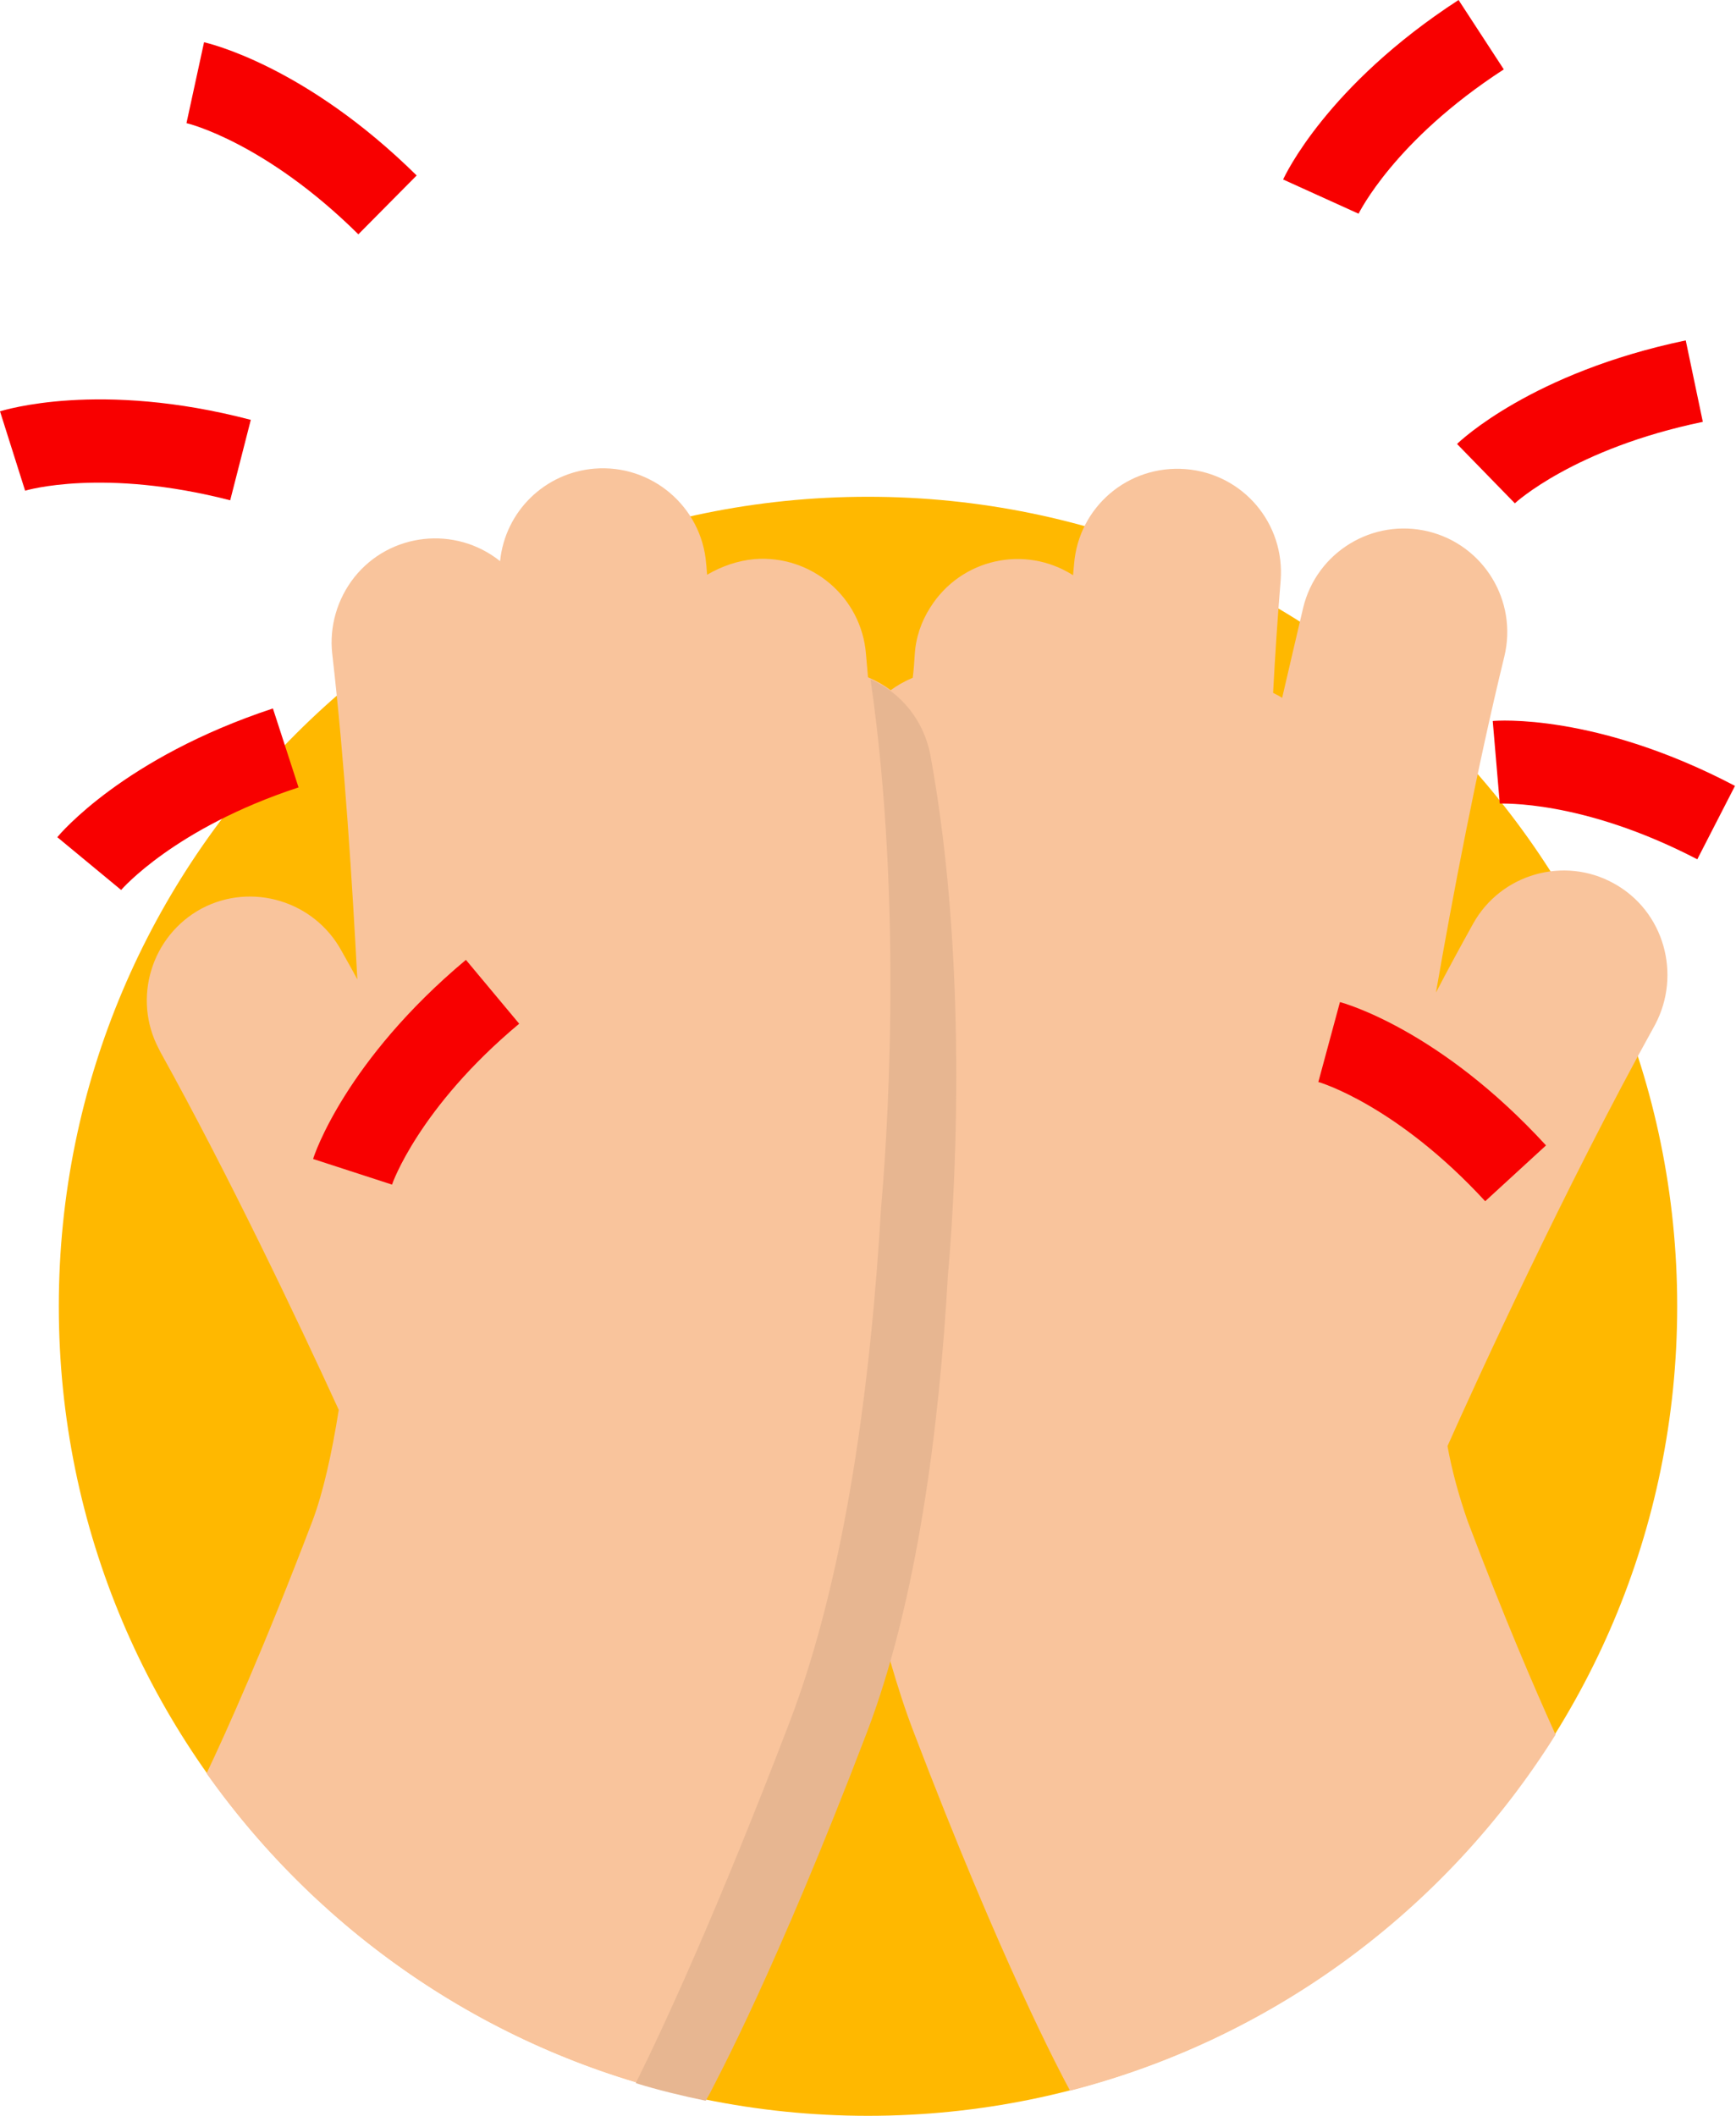 <?xml version="1.0" encoding="utf-8"?>
<!-- Generator: Adobe Illustrator 25.0.1, SVG Export Plug-In . SVG Version: 6.00 Build 0)  -->
<svg version="1.1" id="Ebene_1" xmlns="http://www.w3.org/2000/svg" xmlns:xlink="http://www.w3.org/1999/xlink" x="0px" y="0px"
	 viewBox="0 0 345.4 420.8" style="enable-background:new 0 0 345.4 420.8;" xml:space="preserve">
<style type="text/css">
	.st0{fill:#FFB800;}
	.st1{fill:#F9C49C;}
	.st2{fill:#F80000;}
	.st3{fill:#E7B691;}
</style>
<g id="Ebene_2_1_">
	<g id="Ebene_1-2">
		<path class="st0" d="M172.7,420.8c88.9,0,161-72.1,161-161s-72.1-161-161-161s-161,72.1-161,161S83.8,420.8,172.7,420.8
			L172.7,420.8"/>
		<path class="st1" d="M321.1,175.7c-9.9-5.5-22.5-1.9-28,8c-2.5,4.5-5,9.1-7.4,13.7c3.3-19,8.1-44.3,13.6-66.8
			c2.7-11.1-4.1-22.2-15.1-24.9c-11.1-2.7-22.2,4.1-24.9,15.1c-1.4,5.9-2.8,12-4.2,18c-0.6-0.4-1.2-0.7-1.8-1
			c0.4-7.5,0.9-15.1,1.5-22.3c0.9-11.4-7.5-21.3-18.9-22.2c-11.4-0.9-21.3,7.5-22.2,18.9l-0.2,2.2c-9.6-6.1-22.3-3.3-28.4,6.4
			c-1.8,2.8-2.9,6-3.1,9.4c-0.1,1.5-0.2,3.1-0.4,4.6c-6.5,2.7-11.2,8.4-12.5,15.3c-9,48.8-3.6,103.4-3.3,105.6
			c1.1,10.6,5.2,44.6,11.4,74.9c1.4,4.8,2.9,9.5,4.6,13.9c17.4,45.6,29.1,67.6,31.1,71.3c40.1-10.3,74.6-35.7,96.6-70.8
			c-4.2-9.3-10.2-23.2-17.5-42.5c-1.7-4.9-3.1-9.9-4-14.9c5.6-12.6,23.6-51.9,41.3-83.8C334.6,193.8,331.1,181.2,321.1,175.7
			L321.1,175.7z"/>
		<path class="st2" d="M270.3,42.5l-15-6.8C255.6,35,264,17,290.2,0l9,13.8C277.3,28,270.4,42.4,270.3,42.5z"/>
		<path class="st2" d="M301.4,100.1l-11.5-11.8c0.6-0.6,14.9-14.2,45.5-20.6l3.4,16.2C313.2,89.2,301.5,100,301.4,100.1z"/>
		<path class="st2" d="M337.7,170.9c-23.1-12-39.1-11-39.3-11.1l-1.4-16.4c0.8-0.1,20.6-1.6,48.2,12.9L337.7,170.9z"/>
		<path class="st2" d="M295.5,238.9c-17.6-19.1-33-23.7-33.2-23.7l4.3-15.9c0.8,0.2,19.9,5.5,41,28.5L295.5,238.9z"/>
		<path class="st1" d="M185.1,150c-1.3-6.9-5.9-12.6-12.4-15.3l-0.4-4.6c-0.9-11.4-10.9-19.8-22.2-18.9c-3.3,0.3-6.5,1.4-9.4,3.1
			c-0.1-0.7-0.1-1.5-0.2-2.2c-0.9-11.4-10.9-19.8-22.2-18.9c-9.9,0.8-17.8,8.5-18.8,18.4c-8.9-7.1-21.9-5.7-29,3.2
			c-3.4,4.3-5,9.8-4.4,15.2c2.5,21.7,4,45.9,5,64.8c-1-1.9-2.1-3.8-3.1-5.6c-5.4-10-17.9-13.8-27.9-8.5c-10,5.4-13.8,17.9-8.5,27.9
			c0.1,0.2,0.2,0.4,0.3,0.6c13.6,24.5,27.3,53.3,35.5,71.2c-1.4,8.8-3.1,16.4-5.2,22c-9.8,25.7-17.2,42.1-21.1,50.3
			c23.1,32.6,57.4,55.6,96.4,64.3l3.5-0.8c1.3-2.4,13.2-24.3,31.3-71.7c1.7-4.4,3.2-9,4.6-13.9c6.8-23.9,10.1-52,11.6-77.2
			C189.6,242.4,193.2,193.9,185.1,150z"/>
		<path class="st3" d="M172.5,344.5c10-26.2,14.4-60.7,16.1-90.9c1-10.8,4.6-59.5-3.5-103.5c-1.3-6.7-5.7-12.3-11.9-15
			c6.7,46.2,3.1,93.8,2.1,105.1c-2,34.1-6.9,72.8-18.2,102.3c-14.1,36.9-24.8,60.1-30.6,71.8c4.5,1.4,9.1,2.5,13.9,3.5l0.8-1.4
			C142.5,413.8,154.4,391.9,172.5,344.5z"/>
		<path class="st2" d="M71.3,46.6c-18.5-18.3-34-22.1-34.2-22.1l3.5-16.1c0.8,0.2,20.1,4.6,42.3,26.5L71.3,46.6z"/>
		<path class="st2" d="M45.8,99.5C20.6,93,5.2,97.5,5,97.6L0,81.8c0.8-0.2,19.7-6.2,49.9,1.7L45.8,99.5z"/>
		<path class="st2" d="M24.1,177l-12.7-10.5c0.5-0.6,13.2-15.8,42.9-25.6l5.1,15.7C34.7,164.7,24.2,176.9,24.1,177z"/>
		<path class="st2" d="M78,235.6l-15.7-5.1c0.2-0.8,6.5-19.6,30.4-39.6l10.6,12.7C83.3,220.3,78,235.5,78,235.6z"/>
	</g>
</g>
</svg>
